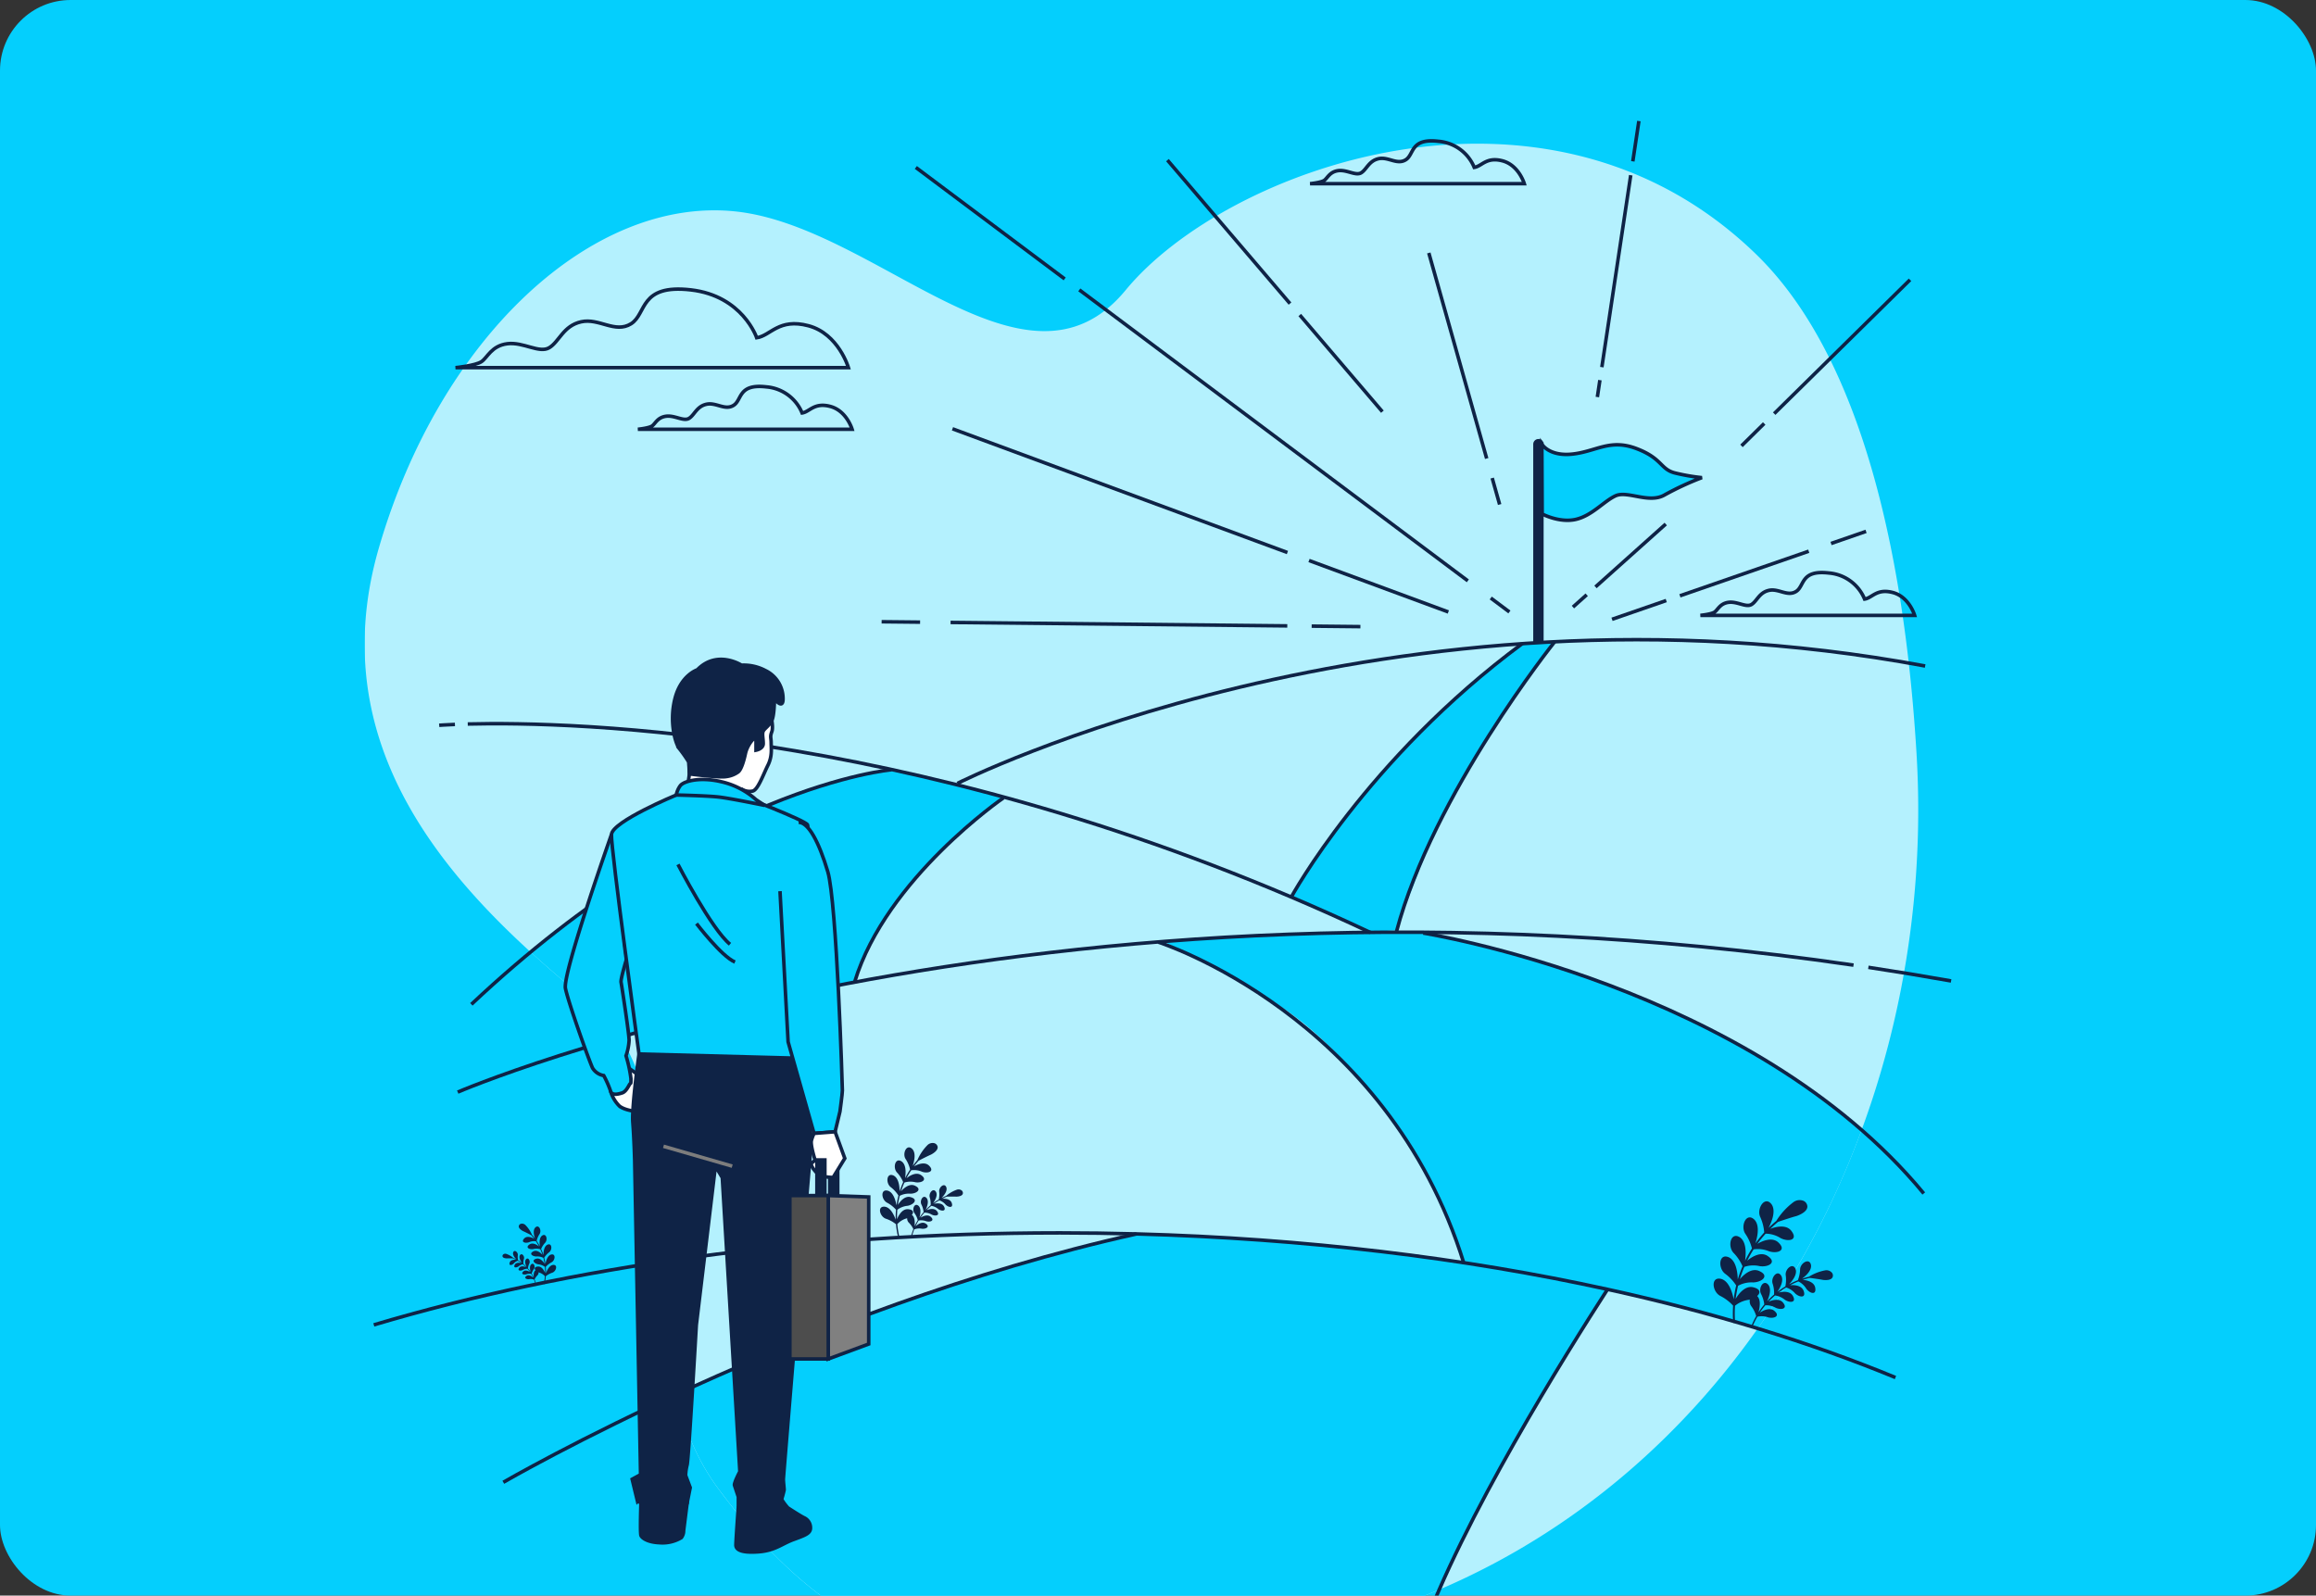 <svg xmlns="http://www.w3.org/2000/svg" xmlns:xlink="http://www.w3.org/1999/xlink" width="656" height="452" viewBox="0 0 656 452"><rect x="0" y="0" width="656" height="452" fill="#333333" stroke="none"/><defs><clipPath id="clip-path"><rect id="Rectangle_1332" data-name="Rectangle 1332" width="656" height="452" rx="20" transform="translate(998 6329)" fill="#04cffd"></rect></clipPath><clipPath id="clip-path-2"><rect id="Rectangle_1264" data-name="Rectangle 1264" width="449.445" height="439.242" fill="none"></rect></clipPath><clipPath id="clip-path-4"><rect id="Rectangle_1249" data-name="Rectangle 1249" width="440.054" height="432.757" fill="none"></rect></clipPath></defs><g id="Mask_Group_27" data-name="Mask Group 27" transform="translate(-998 -6329)" clip-path="url(#clip-path)"><rect id="Rectangle_580" data-name="Rectangle 580" width="656" height="452" rx="20" transform="translate(998 6329)" fill="#04cffd"></rect><g id="Group_1505" data-name="Group 1505" transform="translate(1101.277 6363.22)"><g id="Group_1504" data-name="Group 1504" clip-path="url(#clip-path-2)"><g id="Group_1489" data-name="Group 1489"><g id="Group_1488" data-name="Group 1488" clip-path="url(#clip-path-2)"><path id="Path_5350" data-name="Path 5350" d="M439.572,179.811c5.486,91.146-36.1,178.4-108.185,222.868A203.762,203.762,0,0,1,288.835,422.6C173.457,461.115,130.42,428.678,100.2,388.13S98.37,278.652,63.574,250.269s-76.918-68.931-59.52-128.738S64.49,22.19,104.78,26.245s82.412,56.766,110.8,22.3,119.04-67.917,178.56-10.137c31.808,30.878,42.433,91.576,45.432,141.4" transform="translate(0 -0.597)" fill="#04cffd"></path><g id="Group_1487" data-name="Group 1487" transform="translate(0 6.485)" opacity="0.7"><g id="Group_1486" data-name="Group 1486"><g id="Group_1485" data-name="Group 1485" clip-path="url(#clip-path-4)"><path id="Path_5351" data-name="Path 5351" d="M439.572,179.811c5.486,91.146-36.1,178.4-108.185,222.868A203.762,203.762,0,0,1,288.835,422.6C173.457,461.115,130.42,428.678,100.2,388.13S98.37,278.652,63.574,250.269s-76.918-68.931-59.52-128.738S64.49,22.19,104.78,26.245s82.412,56.766,110.8,22.3,119.04-67.917,178.56-10.137c31.808,30.878,42.433,91.576,45.432,141.4" transform="translate(0 -7.082)" fill="#fff"></path></g></g></g></g></g><line id="Line_21" data-name="Line 21" x1="42.159" y1="31.577" transform="translate(156.129 13.214)" fill="none" stroke="#0f2346" stroke-width="1"></line><line id="Line_22" data-name="Line 22" x1="110.05" y1="82.424" transform="translate(202.433 47.895)" fill="none" stroke="#0f2346" stroke-width="1"></line><line id="Line_23" data-name="Line 23" x1="5.284" y1="3.959" transform="translate(318.976 135.182)" fill="none" stroke="#0f2346" stroke-width="1"></line><line id="Line_24" data-name="Line 24" x1="94.874" y1="35.052" transform="translate(166.507 87.248)" fill="none" stroke="#0f2346" stroke-width="1"></line><line id="Line_25" data-name="Line 25" x1="39.465" y1="14.581" transform="translate(267.498 124.56)" fill="none" stroke="#0f2346" stroke-width="1"></line><line id="Line_26" data-name="Line 26" x1="10.897" y1="0.111" transform="translate(146.441 141.909)" fill="none" stroke="#0f2346" stroke-width="1"></line><line id="Line_27" data-name="Line 27" x1="95.377" y1="0.973" transform="translate(165.968 142.107)" fill="none" stroke="#0f2346" stroke-width="1"></line><line id="Line_28" data-name="Line 28" x1="13.806" y1="0.141" transform="translate(268.249 143.151)" fill="none" stroke="#0f2346" stroke-width="1"></line><line id="Line_29" data-name="Line 29" x1="16.396" y1="58.237" transform="translate(301.428 37.431)" fill="none" stroke="#0f2346" stroke-width="1"></line><line id="Line_30" data-name="Line 30" x1="2.11" y1="7.493" transform="translate(319.383 101.204)" fill="none" stroke="#0f2346" stroke-width="1"></line><line id="Line_31" data-name="Line 31" y1="17.81" x2="19.905" transform="translate(348.637 114.232)" fill="none" stroke="#0f2346" stroke-width="1"></line><line id="Line_32" data-name="Line 32" y1="3.491" x2="3.902" transform="translate(342.25 134.266)" fill="none" stroke="#0f2346" stroke-width="1"></line><line id="Line_33" data-name="Line 33" y1="37.916" x2="38.474" transform="translate(399.259 45.042)" fill="none" stroke="#0f2346" stroke-width="1"></line><line id="Line_34" data-name="Line 34" y1="6.344" x2="6.437" transform="translate(389.991 85.747)" fill="none" stroke="#0f2346" stroke-width="1"></line><g id="Group_1491" data-name="Group 1491"><g id="Group_1490" data-name="Group 1490" clip-path="url(#clip-path-2)"><line id="Line_35" data-name="Line 35" y1="11.42" x2="1.718" transform="translate(359.213 0.068)" fill="none" stroke="#0f2346" stroke-width="1"></line></g></g><line id="Line_36" data-name="Line 36" y1="54.378" x2="8.181" transform="translate(350.442 15.413)" fill="none" stroke="#0f2346" stroke-width="1"></line><line id="Line_37" data-name="Line 37" y1="4.791" x2="0.721" transform="translate(349.169 73.462)" fill="none" stroke="#0f2346" stroke-width="1"></line><line id="Line_38" data-name="Line 38" y1="3.433" x2="9.918" transform="translate(415.36 116.308)" fill="none" stroke="#0f2346" stroke-width="1"></line><line id="Line_39" data-name="Line 39" y1="12.632" x2="36.492" transform="translate(372.554 121.927)" fill="none" stroke="#0f2346" stroke-width="1"></line><line id="Line_40" data-name="Line 40" y1="5.318" x2="15.364" transform="translate(353.321 135.898)" fill="none" stroke="#0f2346" stroke-width="1"></line><line id="Line_41" data-name="Line 41" x2="23.402" y2="27.391" transform="translate(264.88 55.014)" fill="none" stroke="#0f2346" stroke-width="1"></line><line id="Line_42" data-name="Line 42" x2="34.719" y2="40.637" transform="translate(227.394 11.139)" fill="none" stroke="#0f2346" stroke-width="1"></line><g id="Group_1493" data-name="Group 1493"><g id="Group_1492" data-name="Group 1492" clip-path="url(#clip-path-2)"><path id="Path_5352" data-name="Path 5352" d="M363,98.985h0a.971.971,0,0,0-.972.971v56.1h1.942v-56.1a.971.971,0,0,0-.971-.971" transform="translate(-30.521 -8.345)" fill="#0f2346"></path><path id="Path_5353" data-name="Path 5353" d="M363,98.985h0a.971.971,0,0,0-.972.971v56.1h1.942v-56.1A.971.971,0,0,0,363,98.985Z" transform="translate(-30.521 -8.345)" fill="none" stroke="#0f2346" stroke-width="1"></path><path id="Path_5354" data-name="Path 5354" d="M364.152,100.045s2.084,3.557,8.777,2.785,10.553-4.376,18.017-1.545,6.691,5.92,11.067,6.95a56.689,56.689,0,0,0,7.465,1.287,81.5,81.5,0,0,0-10.553,4.89c-4.375,2.574-10.552-1.287-13.9.258s-6.693,5.662-11.324,6.692-9.46-1.546-9.46-1.546Z" transform="translate(-30.7 -8.434)" fill="#04cffd"></path><path id="Path_5355" data-name="Path 5355" d="M364.152,100.045s2.084,3.557,8.777,2.785,10.553-4.376,18.017-1.545,6.691,5.92,11.067,6.95a56.689,56.689,0,0,0,7.465,1.287,81.5,81.5,0,0,0-10.553,4.89c-4.375,2.574-10.552-1.287-13.9.258s-6.693,5.662-11.324,6.692-9.46-1.546-9.46-1.546Z" transform="translate(-30.7 -8.434)" fill="none" stroke="#0f2346" stroke-width="1"></path></g></g><g id="Group_1495" data-name="Group 1495"><g id="Group_1494" data-name="Group 1494" clip-path="url(#clip-path-2)"><path id="Path_5356" data-name="Path 5356" d="M113.426,65.849s-3.955-11.864-18.644-13.559-12.429,6.779-16.949,9.6-9.04-1.695-14.124-.565-6.215,5.65-9.04,7.345-7.345-1.695-11.864-1.13-5.65,3.955-7.345,5.085-7.345,1.695-7.345,1.695h111.3s-2.825-9.6-11.3-11.865S117.381,65.284,113.426,65.849Z" transform="translate(-2.37 -4.39)" fill="none" stroke="#0f2346" stroke-width="1"></path><path id="Path_5357" data-name="Path 5357" d="M131.039,89.694A11.992,11.992,0,0,0,120.873,82.3c-8.01-.924-6.778,3.7-9.242,5.237s-4.929-.924-7.7-.308-3.388,3.08-4.928,4S95,90.31,92.531,90.618s-3.081,2.156-4.005,2.773-4.005.924-4.005.924H145.21s-1.54-5.237-6.162-6.469S133.2,89.387,131.039,89.694Z" transform="translate(-7.126 -6.928)" fill="none" stroke="#0f2346" stroke-width="1"></path><path id="Path_5358" data-name="Path 5358" d="M338.953,13.726a11.992,11.992,0,0,0-10.166-7.393c-8.01-.924-6.777,3.7-9.242,5.237s-4.929-.924-7.7-.308-3.388,3.08-4.928,4-4.005-.924-6.469-.616-3.081,2.156-4.005,2.773-4,.924-4,.924h60.689s-1.54-5.237-6.162-6.469S341.11,13.418,338.953,13.726Z" transform="translate(-24.654 -0.524)" fill="none" stroke="#0f2346" stroke-width="1"></path><path id="Path_5359" data-name="Path 5359" d="M459.7,147.27a11.992,11.992,0,0,0-10.166-7.393c-8.01-.924-6.778,3.7-9.242,5.237s-4.929-.924-7.7-.308-3.388,3.08-4.928,4-4.005-.924-6.469-.616-3.081,2.156-4.005,2.773-4.005.924-4.005.924h60.689s-1.54-5.237-6.162-6.468S461.86,146.962,459.7,147.27Z" transform="translate(-34.834 -11.782)" fill="none" stroke="#0f2346" stroke-width="1"></path></g></g><g id="Group_1497" data-name="Group 1497"><g id="Group_1496" data-name="Group 1496" clip-path="url(#clip-path-2)"><path id="Path_5360" data-name="Path 5360" d="M325.859,353.642,308.509,351l-14.158-1.8-15.685-1.666-13.186-1.111L244.106,344.9l-17.349-.536c-21.207,4.013-60.159,16.584-91.677,28.73-16.066,6.191-30.277,12.482-38.8,16.392,2.331,9.79,6.021,19,12.043,27.082,30.218,40.547,73.256,72.985,188.633,34.465,5.568-1.859,10.941-3.929,16.138-6.17l4.441-10.437,9.439-18.46,23.179-40.113L360,360.3l-14.018-3.192Z" transform="translate(-8.117 -29.032)" fill="#04cffd"></path><path id="Path_5361" data-name="Path 5361" d="M429.2,294.758l-14.039-9-14.584-7.905-14.448-6.679L369.638,264.5l-16.764-5.589L334.2,254.005l-13.357-2.726-14.039-.409-25.352.682-34.277,2.118s14.766,7.152,31.376,17.3,29.3,27.684,37.143,38.759,16.611,34.6,16.611,34.6l10.345,1.806,20.308,3.817,14.994,3.544,17.991,4.089,19.521,5.642a243.984,243.984,0,0,0,29.453-56.365Z" transform="translate(-20.838 -21.15)" fill="#04cffd"></path><path id="Path_5362" data-name="Path 5362" d="M143.044,261.066l2.23-5.761,3.9-7.8,6.689-10.22,7.99-9.848,10.592-9.662,10.777-8.919-7.061-2.416-25.271-5.947-6.131,1.486-9.477,2.416L120,210.151,106.439,216.1l-16.167,9.1-21,13.565c-1.884,1.159-13.036,9.891-17.853,13.679,5.506,5.02,11.085,9.721,16.488,14.127a42.005,42.005,0,0,1,8.8,9.9l5.2-1.47,14.679-4.274,21.927-4.831Z" transform="translate(-4.335 -16.902)" fill="#04cffd"></path><path id="Path_5363" data-name="Path 5363" d="M351.726,161.595l-14.634,11.658-12.4,11.657-12.649,14.137-10.665,12.4-6.449,9.673-5.7,8.433-2.232,3.72,20.586,9.673,2.585.4,6.1-.4L326.427,216.9l8.184-15.874,10.418-17.61,9.672-13.889,6.449-7.937Z" transform="translate(-24.195 -13.623)" fill="#04cffd"></path><path id="Path_5364" data-name="Path 5364" d="M152.032,200.763s-53.061,4.463-119.014,66.449" transform="translate(-2.784 -16.926)" fill="none" stroke="#0f2346" stroke-width="1"></path><path id="Path_5365" data-name="Path 5365" d="M193.767,209.428s-33.225,22.811-42.15,52.068" transform="translate(-12.782 -17.656)" fill="none" stroke="#0f2346" stroke-width="1"></path><path id="Path_5366" data-name="Path 5366" d="M326.71,459.692c11.5-32.645,41.444-80.49,52.881-98.19" transform="translate(-27.544 -30.477)" fill="none" stroke="#0f2346" stroke-width="1"></path><path id="Path_5367" data-name="Path 5367" d="M42.9,414.715s85.223-49.475,179.357-70.353" transform="translate(-3.617 -29.032)" fill="none" stroke="#0f2346" stroke-width="1"></path><path id="Path_5368" data-name="Path 5368" d="M245.493,254.082s64.793,20.528,86.6,91.094" transform="translate(-20.697 -21.421)" fill="none" stroke="#0f2346" stroke-width="1"></path><path id="Path_5369" data-name="Path 5369" d="M327.46,251.28s93.019,14.755,141.773,73.774" transform="translate(-27.607 -21.184)" fill="none" stroke="#0f2346" stroke-width="1"></path><path id="Path_5370" data-name="Path 5370" d="M286.629,233.547S307.95,194.4,352.1,161.718" transform="translate(-24.165 -13.634)" fill="none" stroke="#0f2346" stroke-width="1"></path><path id="Path_5371" data-name="Path 5371" d="M363.956,161.222s-34.447,43.042-44.767,82.031" transform="translate(-26.91 -13.592)" fill="none" stroke="#0f2346" stroke-width="1"></path></g></g><g id="Group_1499" data-name="Group 1499"><g id="Group_1498" data-name="Group 1498" clip-path="url(#clip-path-2)"><path id="Path_5372" data-name="Path 5372" d="M442.824,334.14a2.947,2.947,0,0,0-3.011.39,19.452,19.452,0,0,0-4.785,5.256q-1.132.94-2.172,1.969c.607-1.228,2.234-4.575.864-6.635-1.911-2.6-4.315,1.146-3.255,3.512a12.774,12.774,0,0,1,1.148,4.424,33.878,33.878,0,0,0-2.487,3.079c.378-1.274,1.438-4.876-.283-6.691-2.32-2.244-4.031,1.826-2.59,3.978a12.627,12.627,0,0,1,1.883,4.175,34.377,34.377,0,0,0-1.939,3.457c.157-1.291.617-5.057-1.4-6.566-2.662-1.825-3.661,2.462-1.882,4.345a12.552,12.552,0,0,1,2.555,3.808,34.228,34.228,0,0,0-1.341,3.729c-.06-1.318-.237-5.1-2.472-6.243-2.929-1.356-3.2,3.048-1.135,4.613a12.556,12.556,0,0,1,3.151,3.336,34.011,34.011,0,0,0-.706,3.908c-.289-1.341-1.1-5.006-3.472-5.745-3.117-.848-2.652,3.579-.349,4.786a12.608,12.608,0,0,1,3.655,2.769,33.586,33.586,0,0,0,.017,4.673.269.269,0,0,0,.267.249h.021a.269.269,0,0,0,.248-.288,32.922,32.922,0,0,1-.016-4.607,7.919,7.919,0,0,1,4.086-1.71c2.407-.5,4.293-2.652,1.265-3.472-2.47-.767-4.474,2-5.17,3.259a33.6,33.6,0,0,1,.687-3.738,8.035,8.035,0,0,1,4.291-.948c2.456-.077,4.667-1.855,1.819-3.174-2.283-1.156-4.691,1.145-5.606,2.268a33.69,33.69,0,0,1,1.274-3.5,8.081,8.081,0,0,1,4.379-.2c2.431.342,4.9-1.037,2.319-2.814-2.058-1.516-4.807.334-5.9,1.283a33.633,33.633,0,0,1,1.827-3.222,8.084,8.084,0,0,1,4.354.537c2.338.744,5.012-.207,2.761-2.394-1.787-1.851-4.841-.45-6.057.3a33.439,33.439,0,0,1,2.352-2.891,8.024,8.024,0,0,1,4.226,1.249c2.182,1.123,5,.621,3.151-1.915-1.462-2.139-4.757-1.232-6.074-.69q1.048-1.029,2.189-1.969c1.01-.374,4.025-1.361,5.252-1.675.731-.251,3.112-1.189,3.071-2.725a1.835,1.835,0,0,0-1.014-1.54" transform="translate(-35.18 -28.148)" fill="#0f2346"></path><path id="Path_5373" data-name="Path 5373" d="M451.744,356.081a2.038,2.038,0,0,0-1.985-.678,13.428,13.428,0,0,0-4.567,1.8q-.989.236-1.948.557c.751-.576,2.781-2.153,2.56-3.848-.389-2.2-3.023-.606-3.089,1.183a8.808,8.808,0,0,1-.638,3.091,23.612,23.612,0,0,0-2.481,1.149c.623-.674,2.379-2.583,1.866-4.232-.753-2.1-3.055-.1-2.819,1.675a8.719,8.719,0,0,1-.107,3.161,23.944,23.944,0,0,0-2.256,1.55c.491-.752,1.926-2.945,1.135-4.5-1.092-1.943-3.02.409-2.492,2.118a8.661,8.661,0,0,1,.421,3.139,23.534,23.534,0,0,0-1.969,1.9c.364-.835,1.408-3.233.373-4.623-1.4-1.734-2.915.912-2.111,2.513a8.679,8.679,0,0,1,.934,3.028,23.687,23.687,0,0,0-1.63,2.207c.231-.92.843-3.439-.4-4.621-1.672-1.476-2.735,1.409-1.677,2.86a8.735,8.735,0,0,1,1.42,2.832,23.2,23.2,0,0,0-1.416,2.9.186.186,0,0,0,.091.236l.013.006a.186.186,0,0,0,.242-.1,22.754,22.754,0,0,1,1.4-2.86,5.464,5.464,0,0,1,3.054.188c1.645.422,3.469-.333,1.842-1.765-1.3-1.23-3.381-.129-4.2.441a23.249,23.249,0,0,1,1.566-2.107,5.554,5.554,0,0,1,2.949.723c1.545.7,3.458.275,2.1-1.411-1.062-1.413-3.256-.723-4.166-.306a23.352,23.352,0,0,1,1.858-1.78,5.577,5.577,0,0,1,2.774,1.213c1.4.953,3.355.854,2.3-1.037-.812-1.568-3.081-1.26-4.045-1a23.172,23.172,0,0,1,2.114-1.439,5.573,5.573,0,0,1,2.535,1.661c1.222,1.174,3.169,1.4,2.441-.641-.543-1.692-2.862-1.755-3.845-1.662a23.385,23.385,0,0,1,2.34-1.073,5.549,5.549,0,0,1,2.237,2.063c1.01,1.362,2.907,1.91,2.537-.224-.254-1.772-2.572-2.215-3.553-2.281q.963-.319,1.957-.552c.74.077,2.909.385,3.765.564.529.068,2.291.213,2.735-.751a1.27,1.27,0,0,0-.158-1.264" transform="translate(-36.12 -29.747)" fill="#0f2346"></path><path id="Path_5374" data-name="Path 5374" d="M174.878,316.293a2.1,2.1,0,0,0-2.073.592,13.8,13.8,0,0,0-2.8,4.2q-.7.779-1.318,1.612c.3-.926,1.085-3.448-.1-4.75-1.616-1.626-2.907,1.261-1.914,2.81a9.067,9.067,0,0,1,1.275,2.984,24.2,24.2,0,0,0-1.42,2.425c.131-.934.493-3.576-.907-4.667-1.867-1.331-2.637,1.709-1.4,3.067a8.975,8.975,0,0,1,1.764,2.732,24.59,24.59,0,0,0-1,2.633c-.027-.923-.1-3.616-1.678-4.462-2.062-1-2.31,2.116-.862,3.25a8.917,8.917,0,0,1,2.2,2.4,24.528,24.528,0,0,0-.548,2.761c-.181-.919-.706-3.557-2.4-4.122-2.2-.643-1.926,2.479-.309,3.359a8.891,8.891,0,0,1,2.565,2.009,24.3,24.3,0,0,0-.081,2.819c-.345-.912-1.3-3.4-3.047-3.666-2.277-.266-1.483,2.793.262,3.4a8.959,8.959,0,0,1,2.86,1.558,23.787,23.787,0,0,0,.506,3.279.19.19,0,0,0,.214.146l.015,0a.192.192,0,0,0,.144-.229,23.526,23.526,0,0,1-.5-3.232,5.609,5.609,0,0,1,2.688-1.633c1.637-.609,2.733-2.317.521-2.572-1.815-.277-2.93,1.874-3.285,2.835a23.43,23.43,0,0,1,.086-2.7,5.7,5.7,0,0,1,2.913-1.12c1.715-.313,3.079-1.8.941-2.421-1.725-.57-3.173,1.3-3.7,2.186a23.926,23.926,0,0,1,.524-2.592,5.726,5.726,0,0,1,3.053-.6c1.743-.017,3.334-1.247,1.331-2.221-1.605-.847-3.34.744-4,1.525a24.034,24.034,0,0,1,.94-2.455,5.728,5.728,0,0,1,3.114-.084c1.721.275,3.5-.676,1.686-1.972-1.451-1.111-3.447.2-4.221.852a23.788,23.788,0,0,1,1.346-2.278,5.7,5.7,0,0,1,3.1.429c1.651.558,3.575-.092,2.01-1.678-1.254-1.347-3.47-.361-4.338.158q.626-.834,1.329-1.614c.67-.369,2.681-1.381,3.51-1.732.486-.254,2.058-1.164,1.869-2.238a1.305,1.305,0,0,0-.875-.974" transform="translate(-13.441 -26.658)" fill="#0f2346"></path><path id="Path_5375" data-name="Path 5375" d="M183.339,330.834a1.447,1.447,0,0,0-1.465-.266,9.531,9.531,0,0,0-3.017,1.745q-.669.271-1.309.6c.467-.483,1.725-1.806,1.391-2.972-.505-1.5-2.187-.106-2.044,1.157a6.252,6.252,0,0,1-.121,2.239,16.657,16.657,0,0,0-1.62,1.069c.366-.538,1.4-2.065.863-3.168-.751-1.394-2.156.254-1.8,1.474a6.184,6.184,0,0,1,.259,2.231,16.912,16.912,0,0,0-1.42,1.327c.266-.58,1.041-2.272.322-3.276-.973-1.249-2.078.606-1.526,1.75a6.138,6.138,0,0,1,.627,2.16,16.813,16.813,0,0,0-1.181,1.543c.168-.625.647-2.419-.227-3.286-1.168-1.07-1.95.949-1.216,1.987a6.14,6.14,0,0,1,.976,2.028,16.676,16.676,0,0,0-.911,1.721c.065-.67.229-2.5-.768-3.2-1.331-.859-1.771,1.279-.874,2.186a6.2,6.2,0,0,1,1.3,1.838,16.46,16.46,0,0,0-.687,2.186.132.132,0,0,0,.088.157l.01,0a.132.132,0,0,0,.158-.1,16.14,16.14,0,0,1,.678-2.156,3.879,3.879,0,0,1,2.164-.191c1.2.123,2.4-.6,1.107-1.435-1.039-.725-2.387.267-2.9.755a16.15,16.15,0,0,1,.876-1.645,3.938,3.938,0,0,1,2.146.2c1.158.329,2.457-.173,1.322-1.213-.9-.879-2.362-.162-2.958.227a16.615,16.615,0,0,1,1.116-1.447,3.965,3.965,0,0,1,2.076.558c1.085.522,2.446.245,1.5-.97-.736-1.015-2.3-.559-2.946-.277a16.659,16.659,0,0,1,1.332-1.234,3.963,3.963,0,0,1,1.955.9c.982.7,2.373.648,1.646-.708-.56-1.131-2.2-.93-2.875-.76a16.189,16.189,0,0,1,1.529-1,3.937,3.937,0,0,1,1.789,1.211c.853.85,2.243,1.034,1.757-.426-.365-1.218-2.04-1.283-2.736-1.226.429-.216.867-.416,1.316-.6.527-.024,2.083-.037,2.7,0,.379-.009,1.631-.093,1.841-.817a.9.9,0,0,0-.244-.871" transform="translate(-14.147 -27.761)" fill="#0f2346"></path><path id="Path_5376" data-name="Path 5376" d="M48.265,341.226a1.356,1.356,0,0,1,1.342.384,8.929,8.929,0,0,1,1.816,2.719q.451.5.853,1.044c-.192-.6-.7-2.233.061-3.077,1.048-1.054,1.884.817,1.24,1.82a5.87,5.87,0,0,0-.826,1.933,15.529,15.529,0,0,1,.92,1.57c-.084-.6-.32-2.316.588-3.023,1.209-.862,1.708,1.106.9,1.986a5.824,5.824,0,0,0-1.143,1.769,15.765,15.765,0,0,1,.646,1.706c.017-.6.066-2.342,1.087-2.891,1.336-.647,1.5,1.371.558,2.105a5.769,5.769,0,0,0-1.422,1.557,15.977,15.977,0,0,1,.354,1.787c.117-.6.457-2.3,1.552-2.669,1.425-.417,1.247,1.606.2,2.176a5.779,5.779,0,0,0-1.661,1.3,15.557,15.557,0,0,1,.052,1.826c.224-.591.846-2.2,1.973-2.375,1.476-.172.961,1.809-.169,2.2a5.8,5.8,0,0,0-1.852,1.009,15.305,15.305,0,0,1-.328,2.123.124.124,0,0,1-.139.1l-.009,0a.124.124,0,0,1-.092-.148,15.177,15.177,0,0,0,.322-2.094A3.639,3.639,0,0,0,53.352,355c-1.06-.394-1.77-1.5-.337-1.666,1.176-.179,1.9,1.214,2.128,1.836a15.629,15.629,0,0,0-.056-1.746A3.7,3.7,0,0,0,53.2,352.7c-1.112-.2-2-1.164-.61-1.569,1.118-.369,2.055.842,2.395,1.416a15.622,15.622,0,0,0-.34-1.679,3.715,3.715,0,0,0-1.978-.39c-1.129-.011-2.159-.808-.862-1.439,1.039-.549,2.164.482,2.593.987a15.542,15.542,0,0,0-.61-1.591,3.711,3.711,0,0,0-2.016-.054c-1.114.178-2.265-.438-1.092-1.278.94-.719,2.233.127,2.734.552a15.259,15.259,0,0,0-.872-1.476,3.694,3.694,0,0,0-2.007.278c-1.07.362-2.316-.06-1.3-1.087.811-.873,2.247-.233,2.809.1q-.407-.54-.861-1.046c-.434-.239-1.737-.895-2.274-1.122-.315-.164-1.334-.754-1.211-1.45a.847.847,0,0,1,.567-.631" transform="translate(-4.02 -28.763)" fill="#0f2346"></path><path id="Path_5377" data-name="Path 5377" d="M42.816,350.646a.937.937,0,0,1,.949-.172,6.163,6.163,0,0,1,1.955,1.131q.433.174.847.386c-.3-.313-1.117-1.17-.9-1.926.327-.972,1.417-.069,1.323.75a4.058,4.058,0,0,0,.079,1.45,10.881,10.881,0,0,1,1.049.693c-.237-.35-.9-1.338-.559-2.053.486-.9,1.4.165,1.167.955a4,4,0,0,0-.168,1.445,10.9,10.9,0,0,1,.92.86c-.172-.376-.674-1.471-.209-2.123.63-.809,1.345.392.988,1.134a3.99,3.99,0,0,0-.407,1.4,10.97,10.97,0,0,1,.766,1c-.109-.4-.419-1.567.147-2.128.755-.692,1.263.614.787,1.287a3.991,3.991,0,0,0-.633,1.313,10.626,10.626,0,0,1,.59,1.115c-.041-.434-.147-1.622.5-2.073.862-.558,1.147.828.567,1.415a4,4,0,0,0-.84,1.19,10.783,10.783,0,0,1,.445,1.417.085.085,0,0,1-.058.1l-.006,0a.085.085,0,0,1-.1-.063,10.519,10.519,0,0,0-.439-1.4,2.515,2.515,0,0,0-1.4-.124c-.777.08-1.555-.389-.717-.929.673-.47,1.547.173,1.879.489a10.779,10.779,0,0,0-.568-1.066,2.547,2.547,0,0,0-1.391.126c-.751.213-1.591-.112-.856-.786.58-.57,1.53-.105,1.916.147a10.86,10.86,0,0,0-.723-.937,2.563,2.563,0,0,0-1.344.362c-.7.337-1.585.158-.973-.629.477-.657,1.488-.362,1.909-.179a10.978,10.978,0,0,0-.863-.8,2.571,2.571,0,0,0-1.266.582c-.636.45-1.537.419-1.067-.459.364-.733,1.422-.6,1.863-.493a10.459,10.459,0,0,0-.99-.648,2.549,2.549,0,0,0-1.159.785c-.552.55-1.453.669-1.138-.276.236-.788,1.321-.831,1.772-.794q-.416-.212-.853-.385c-.342-.016-1.349-.024-1.751,0-.245-.006-1.057-.06-1.192-.529a.585.585,0,0,1,.158-.564" transform="translate(-3.595 -29.477)" fill="#0f2346"></path></g></g><g id="Group_1501" data-name="Group 1501"><g id="Group_1500" data-name="Group 1500" clip-path="url(#clip-path-2)"><path id="Path_5378" data-name="Path 5378" d="M433.848,385.01c-24.074-9.944-51.535-18.4-81.561-24.98-40.474-8.891-85.608-14.4-133.407-15.7q-10.782-.288-21.721-.293c-72.192,0-139.148,9.624-194.318,26.061" transform="translate(-0.239 -29.005)" fill="none" stroke="#0f2346" stroke-width="1"></path><path id="Path_5379" data-name="Path 5379" d="M465.146,261.887q11.6,1.751,23.434,3.853" transform="translate(-39.215 -22.079)" fill="none" stroke="#0f2346" stroke-width="1"></path><path id="Path_5380" data-name="Path 5380" d="M28.8,296.312s162.347-69.994,395.355-35.966" transform="translate(-2.428 -21.162)" fill="none" stroke="#0f2346" stroke-width="1"></path><path id="Path_5381" data-name="Path 5381" d="M31.9,186.6c29.077-.731,133.1,1.329,255.691,59.069" transform="translate(-2.689 -15.724)" fill="none" stroke="#0f2346" stroke-width="1"></path><path id="Path_5382" data-name="Path 5382" d="M23.068,186.981s1.532-.123,4.459-.24" transform="translate(-1.945 -15.743)" fill="none" stroke="#0f2346" stroke-width="1"></path><path id="Path_5383" data-name="Path 5383" d="M183.358,201.234s121.924-61.6,274.118-33.257" transform="translate(-15.458 -13.533)" fill="none" stroke="#0f2346" stroke-width="1"></path></g></g><g id="Group_1503" data-name="Group 1503"><g id="Group_1502" data-name="Group 1502" clip-path="url(#clip-path-2)"><path id="Path_5384" data-name="Path 5384" d="M80.467,292.446l3.894,2.812.216,10.166s-4.326-.216-6.056-1.73a9.68,9.68,0,0,1-2.444-4.2Z" transform="translate(-6.414 -24.655)" fill="#fff"></path><path id="Path_5385" data-name="Path 5385" d="M80.467,292.446l3.894,2.812.216,10.166s-4.326-.216-6.056-1.73a9.68,9.68,0,0,1-2.444-4.2Z" transform="translate(-6.414 -24.655)" fill="none" stroke="#0f2346" stroke-width="1"></path><path id="Path_5386" data-name="Path 5386" d="M75.155,220.781s-13.913,39.411-13.038,43.613,6.826,20.832,7.7,22.583a4.591,4.591,0,0,0,3.151,2.1,29.751,29.751,0,0,1,1.926,4.376c.351,1.4,2.276.875,3.327.526s1.75-1.926,2.1-2.45.35.175.35-1.576a38.17,38.17,0,0,0-1.4-6.478,15.892,15.892,0,0,0,.875-4.376c0-1.926-2.1-15.581-2.276-16.455s1.576-6.653,1.576-6.653Z" transform="translate(-5.234 -18.613)" fill="#04cffd"></path><path id="Path_5387" data-name="Path 5387" d="M75.155,220.781s-13.913,39.411-13.038,43.613,6.826,20.832,7.7,22.583a4.591,4.591,0,0,0,3.151,2.1,29.751,29.751,0,0,1,1.926,4.376c.351,1.4,2.276.875,3.327.526s1.75-1.926,2.1-2.45.35.175.35-1.576a38.17,38.17,0,0,0-1.4-6.478,15.892,15.892,0,0,0,.875-4.376c0-1.926-2.1-15.581-2.276-16.455s1.576-6.653,1.576-6.653Z" transform="translate(-5.234 -18.613)" fill="none" stroke="#0f2346" stroke-width="1"></path><path id="Path_5388" data-name="Path 5388" d="M127.67,426.251a15.883,15.883,0,0,0,1.9,2.6c.52.346,3.463,2.25,4.5,2.77a3.11,3.11,0,0,1,1.9,2.942c0,1.559-1.558,2.078-4.847,3.289s-5.194,3.116-9.868,3.462-6.405-.519-6.405-1.9.675-10.655.675-10.655,9.885.268,12.136-2.5" transform="translate(-9.683 -35.936)" fill="#0f2346"></path><path id="Path_5389" data-name="Path 5389" d="M127.67,426.251a15.883,15.883,0,0,0,1.9,2.6c.52.346,3.463,2.25,4.5,2.77a3.11,3.11,0,0,1,1.9,2.942c0,1.559-1.558,2.078-4.847,3.289s-5.194,3.116-9.868,3.462-6.405-.519-6.405-1.9.675-10.655.675-10.655S125.419,429.021,127.67,426.251Z" transform="translate(-9.683 -35.936)" fill="none" stroke="#0f2346" stroke-width="1"></path><path id="Path_5390" data-name="Path 5390" d="M85.474,427.092s-.316,8.978.006,9.7,1.932,1.866,5.153,2.01a10.319,10.319,0,0,0,6.28-1.436,3.246,3.246,0,0,0,.644-2.009l1-7.9Z" transform="translate(-7.194 -36.006)" fill="#0f2346"></path><path id="Path_5391" data-name="Path 5391" d="M85.474,427.092s-.316,8.978.006,9.7,1.932,1.866,5.153,2.01a10.319,10.319,0,0,0,6.28-1.436,3.246,3.246,0,0,0,.644-2.009l1-7.9Z" transform="translate(-7.194 -36.006)" fill="none" stroke="#0f2346" stroke-width="1"></path><path id="Path_5392" data-name="Path 5392" d="M84.7,288.7s-2.11,15.033-1.759,19.409.525,10.679.525,10.679l1.673,89.069-2.379,1.3,1.514,6.273a22.985,22.985,0,0,0,5.624,1.3c2.812.216,8.436-.865,8.436-.865l.865-4.326-1.3-3.461a13.815,13.815,0,0,1,.433-3.028c.432-1.731,2.6-39.585,2.6-39.585l5.407-44.992,1.947,3.244,4.975,83.279s-1.731,3.244-1.514,3.894l1.081,3.244v3.028a10.307,10.307,0,0,0,5.624.649c2.6-.649,6.273-1.947,6.273-1.947a26.377,26.377,0,0,0,1.081-3.677c0-.648-.216-2.163-.216-3.028s7.944-95.967,7.944-95.967L131,289.967Z" transform="translate(-6.977 -24.339)" fill="#0f2346"></path><path id="Path_5393" data-name="Path 5393" d="M84.7,288.7s-2.11,15.033-1.759,19.409.525,10.679.525,10.679l1.673,89.069-2.379,1.3,1.514,6.273a22.985,22.985,0,0,0,5.624,1.3c2.812.216,8.436-.865,8.436-.865l.865-4.326-1.3-3.461a13.815,13.815,0,0,1,.433-3.028c.432-1.731,2.6-39.585,2.6-39.585l5.407-44.992,1.947,3.244,4.975,83.279s-1.731,3.244-1.514,3.894l1.081,3.244v3.028a10.307,10.307,0,0,0,5.624.649c2.6-.649,6.273-1.947,6.273-1.947a26.377,26.377,0,0,0,1.081-3.677c0-.648-.216-2.163-.216-3.028s7.944-95.967,7.944-95.967L131,289.967Z" transform="translate(-6.977 -24.339)" fill="none" stroke="#0f2346" stroke-width="1"></path><path id="Path_5394" data-name="Path 5394" d="M94.7,208.546s-18.114,7.5-18.343,11.175,7.8,62.191,7.8,62.191l43.373,1.147s5.278-64.716,4.361-66.093-18.9-8.234-18.9-8.234-15.329-1.035-18.3-.187" transform="translate(-6.437 -17.554)" fill="#04cffd"></path><path id="Path_5395" data-name="Path 5395" d="M94.7,208.546s-18.114,7.5-18.343,11.175,7.8,62.191,7.8,62.191l43.373,1.147s5.278-64.716,4.361-66.093-18.9-8.234-18.9-8.234S97.671,207.7,94.7,208.546Z" transform="translate(-6.437 -17.554)" fill="none" stroke="#0f2346" stroke-width="1"></path><path id="Path_5396" data-name="Path 5396" d="M123.382,182.847s.933,3.547.374,5.041-.187,1.68-.187,3.174.374,3.734-.934,6.349-2.8,6.907-4.294,7.281a4.153,4.153,0,0,1-2.8-.374L114.981,206l-15.123-2.241.559-3.921s-.373-9.708-.187-11.388,0-7.095,4.481-10.455,16.243-3.734,18.67,4.854" transform="translate(-8.419 -14.819)" fill="#fff"></path><path id="Path_5397" data-name="Path 5397" d="M123.382,182.847s.933,3.547.374,5.041-.187,1.68-.187,3.174.374,3.734-.934,6.349-2.8,6.907-4.294,7.281a4.153,4.153,0,0,1-2.8-.374L114.981,206l-15.123-2.241.559-3.921s-.373-9.708-.187-11.388,0-7.095,4.481-10.455S120.955,174.259,123.382,182.847Z" transform="translate(-8.419 -14.819)" fill="none" stroke="#0f2346" stroke-width="1"></path><path id="Path_5398" data-name="Path 5398" d="M102.27,169.565s-4.667,1.493-6.348,8.215.187,12.883,1.307,14.19a37.918,37.918,0,0,1,2.613,3.734l.187,3.361s8.588,1.12,10.455.746a7.278,7.278,0,0,0,3.361-1.307c.747-.56,1.493-2.613,2.054-5.228s2.987-5.415,2.987-3.921v2.988s2.054-.374,2.054-1.867-.374-2.8,0-3.547,1.68-1.493,2.428-2.987.746-6.162.746-6.162,2.241,2.987,2.427.374a8.838,8.838,0,0,0-5.041-8.4,13.079,13.079,0,0,0-6.721-1.494s-6.908-4.481-12.509,1.307" transform="translate(-8.03 -14.046)" fill="#0f2346"></path><path id="Path_5399" data-name="Path 5399" d="M102.27,169.565s-4.667,1.493-6.348,8.215.187,12.883,1.307,14.19a37.918,37.918,0,0,1,2.613,3.734l.187,3.361s8.588,1.12,10.455.746a7.278,7.278,0,0,0,3.361-1.307c.747-.56,1.493-2.613,2.054-5.228s2.987-5.415,2.987-3.921v2.988s2.054-.374,2.054-1.867-.374-2.8,0-3.547,1.68-1.493,2.428-2.987.746-6.162.746-6.162,2.241,2.987,2.427.374a8.838,8.838,0,0,0-5.041-8.4,13.079,13.079,0,0,0-6.721-1.494S107.871,163.777,102.27,169.565Z" transform="translate(-8.03 -14.046)" fill="none" stroke="#0f2346" stroke-width="1"></path><path id="Path_5400" data-name="Path 5400" d="M118.983,209.479a22.063,22.063,0,0,0-9.708-5.041c-6.162-1.493-10.829-.187-11.763,1.12a6.608,6.608,0,0,0-1.12,2.614s8.588.187,11.949.559,13.075,2.381,13.075,2.381Z" transform="translate(-8.126 -17.179)" fill="#04cffd"></path><path id="Path_5401" data-name="Path 5401" d="M118.983,209.479a22.063,22.063,0,0,0-9.708-5.041c-6.162-1.493-10.829-.187-11.763,1.12a6.608,6.608,0,0,0-1.12,2.614s8.588.187,11.949.559,13.075,2.381,13.075,2.381Z" transform="translate(-8.126 -17.179)" fill="none" stroke="#0f2346" stroke-width="1"></path><path id="Path_5402" data-name="Path 5402" d="M128.488,236.528l2.295,42.685,7.344,25.932,5.967-.459,1.377-5.737s.688-5.049.688-5.967-1.606-53.471-4.131-61.962-5.507-14-8.261-14" transform="translate(-10.832 -18.296)" fill="#04cffd"></path><path id="Path_5403" data-name="Path 5403" d="M128.488,236.528l2.295,42.685,7.344,25.932,5.967-.459,1.377-5.737s.688-5.049.688-5.967-1.606-53.471-4.131-61.962-5.507-14-8.261-14" transform="translate(-10.832 -18.296)" fill="none" stroke="#0f2346" stroke-width="1"></path><rect id="Rectangle_1257" data-name="Rectangle 1257" width="2.254" height="10.117" transform="translate(131.755 294.362)" fill="#0f2346"></rect><rect id="Rectangle_1258" data-name="Rectangle 1258" width="2.254" height="10.117" transform="translate(131.755 294.362)" fill="none" stroke="#0f2346" stroke-width="1"></rect><path id="Path_5404" data-name="Path 5404" d="M144.908,312.757l2.75,7.532-3.327,5.427s-3.5-.175-4.026-.7-2.8-2.8-1.926-3.5l.875-.7s-1.4-4.376-1.05-5.6a12.673,12.673,0,0,1,.737-2Z" transform="translate(-11.647 -26.367)" fill="#fff"></path><path id="Path_5405" data-name="Path 5405" d="M144.908,312.757l2.75,7.532-3.327,5.427s-3.5-.175-4.026-.7-2.8-2.8-1.926-3.5l.875-.7s-1.4-4.376-1.05-5.6a12.673,12.673,0,0,1,.737-2Z" transform="translate(-11.647 -26.367)" fill="none" stroke="#0f2346" stroke-width="1"></path><line id="Line_43" data-name="Line 43" x2="19.468" y2="5.624" transform="translate(84.653 290.503)" fill="none" stroke="#7d7d7d" stroke-width="1"></line><rect id="Rectangle_1259" data-name="Rectangle 1259" width="2.254" height="10.117" transform="translate(128.115 294.362)" fill="#0f2346"></rect><rect id="Rectangle_1260" data-name="Rectangle 1260" width="2.254" height="10.117" transform="translate(128.115 294.362)" fill="none" stroke="#0f2346" stroke-width="1"></rect><path id="Path_5406" data-name="Path 5406" d="M143.415,378.781l11.459-4.233V332.884l-11.459-.4Z" transform="translate(-12.091 -28.031)" fill="gray"></path><path id="Path_5407" data-name="Path 5407" d="M143.415,378.781l11.459-4.233V332.884l-11.459-.4Z" transform="translate(-12.091 -28.031)" fill="none" stroke="#0f2346" stroke-width="1"></path><rect id="Rectangle_1261" data-name="Rectangle 1261" width="10.87" height="46.293" transform="translate(120.454 304.457)" fill="#4d4d4d"></rect><rect id="Rectangle_1262" data-name="Rectangle 1262" width="10.87" height="46.293" transform="translate(120.454 304.457)" fill="none" stroke="#0f2346" stroke-width="1"></rect><path id="Path_5408" data-name="Path 5408" d="M96.93,230.053s9.488,18.369,14.735,22.608" transform="translate(-8.172 -19.395)" fill="none" stroke="#0f2346" stroke-width="1"></path><path id="Path_5409" data-name="Path 5409" d="M102.661,248.349s7.065,9.285,10.9,10.9" transform="translate(-8.655 -20.937)" fill="none" stroke="#0f2346" stroke-width="1"></path></g></g></g></g></g></svg>